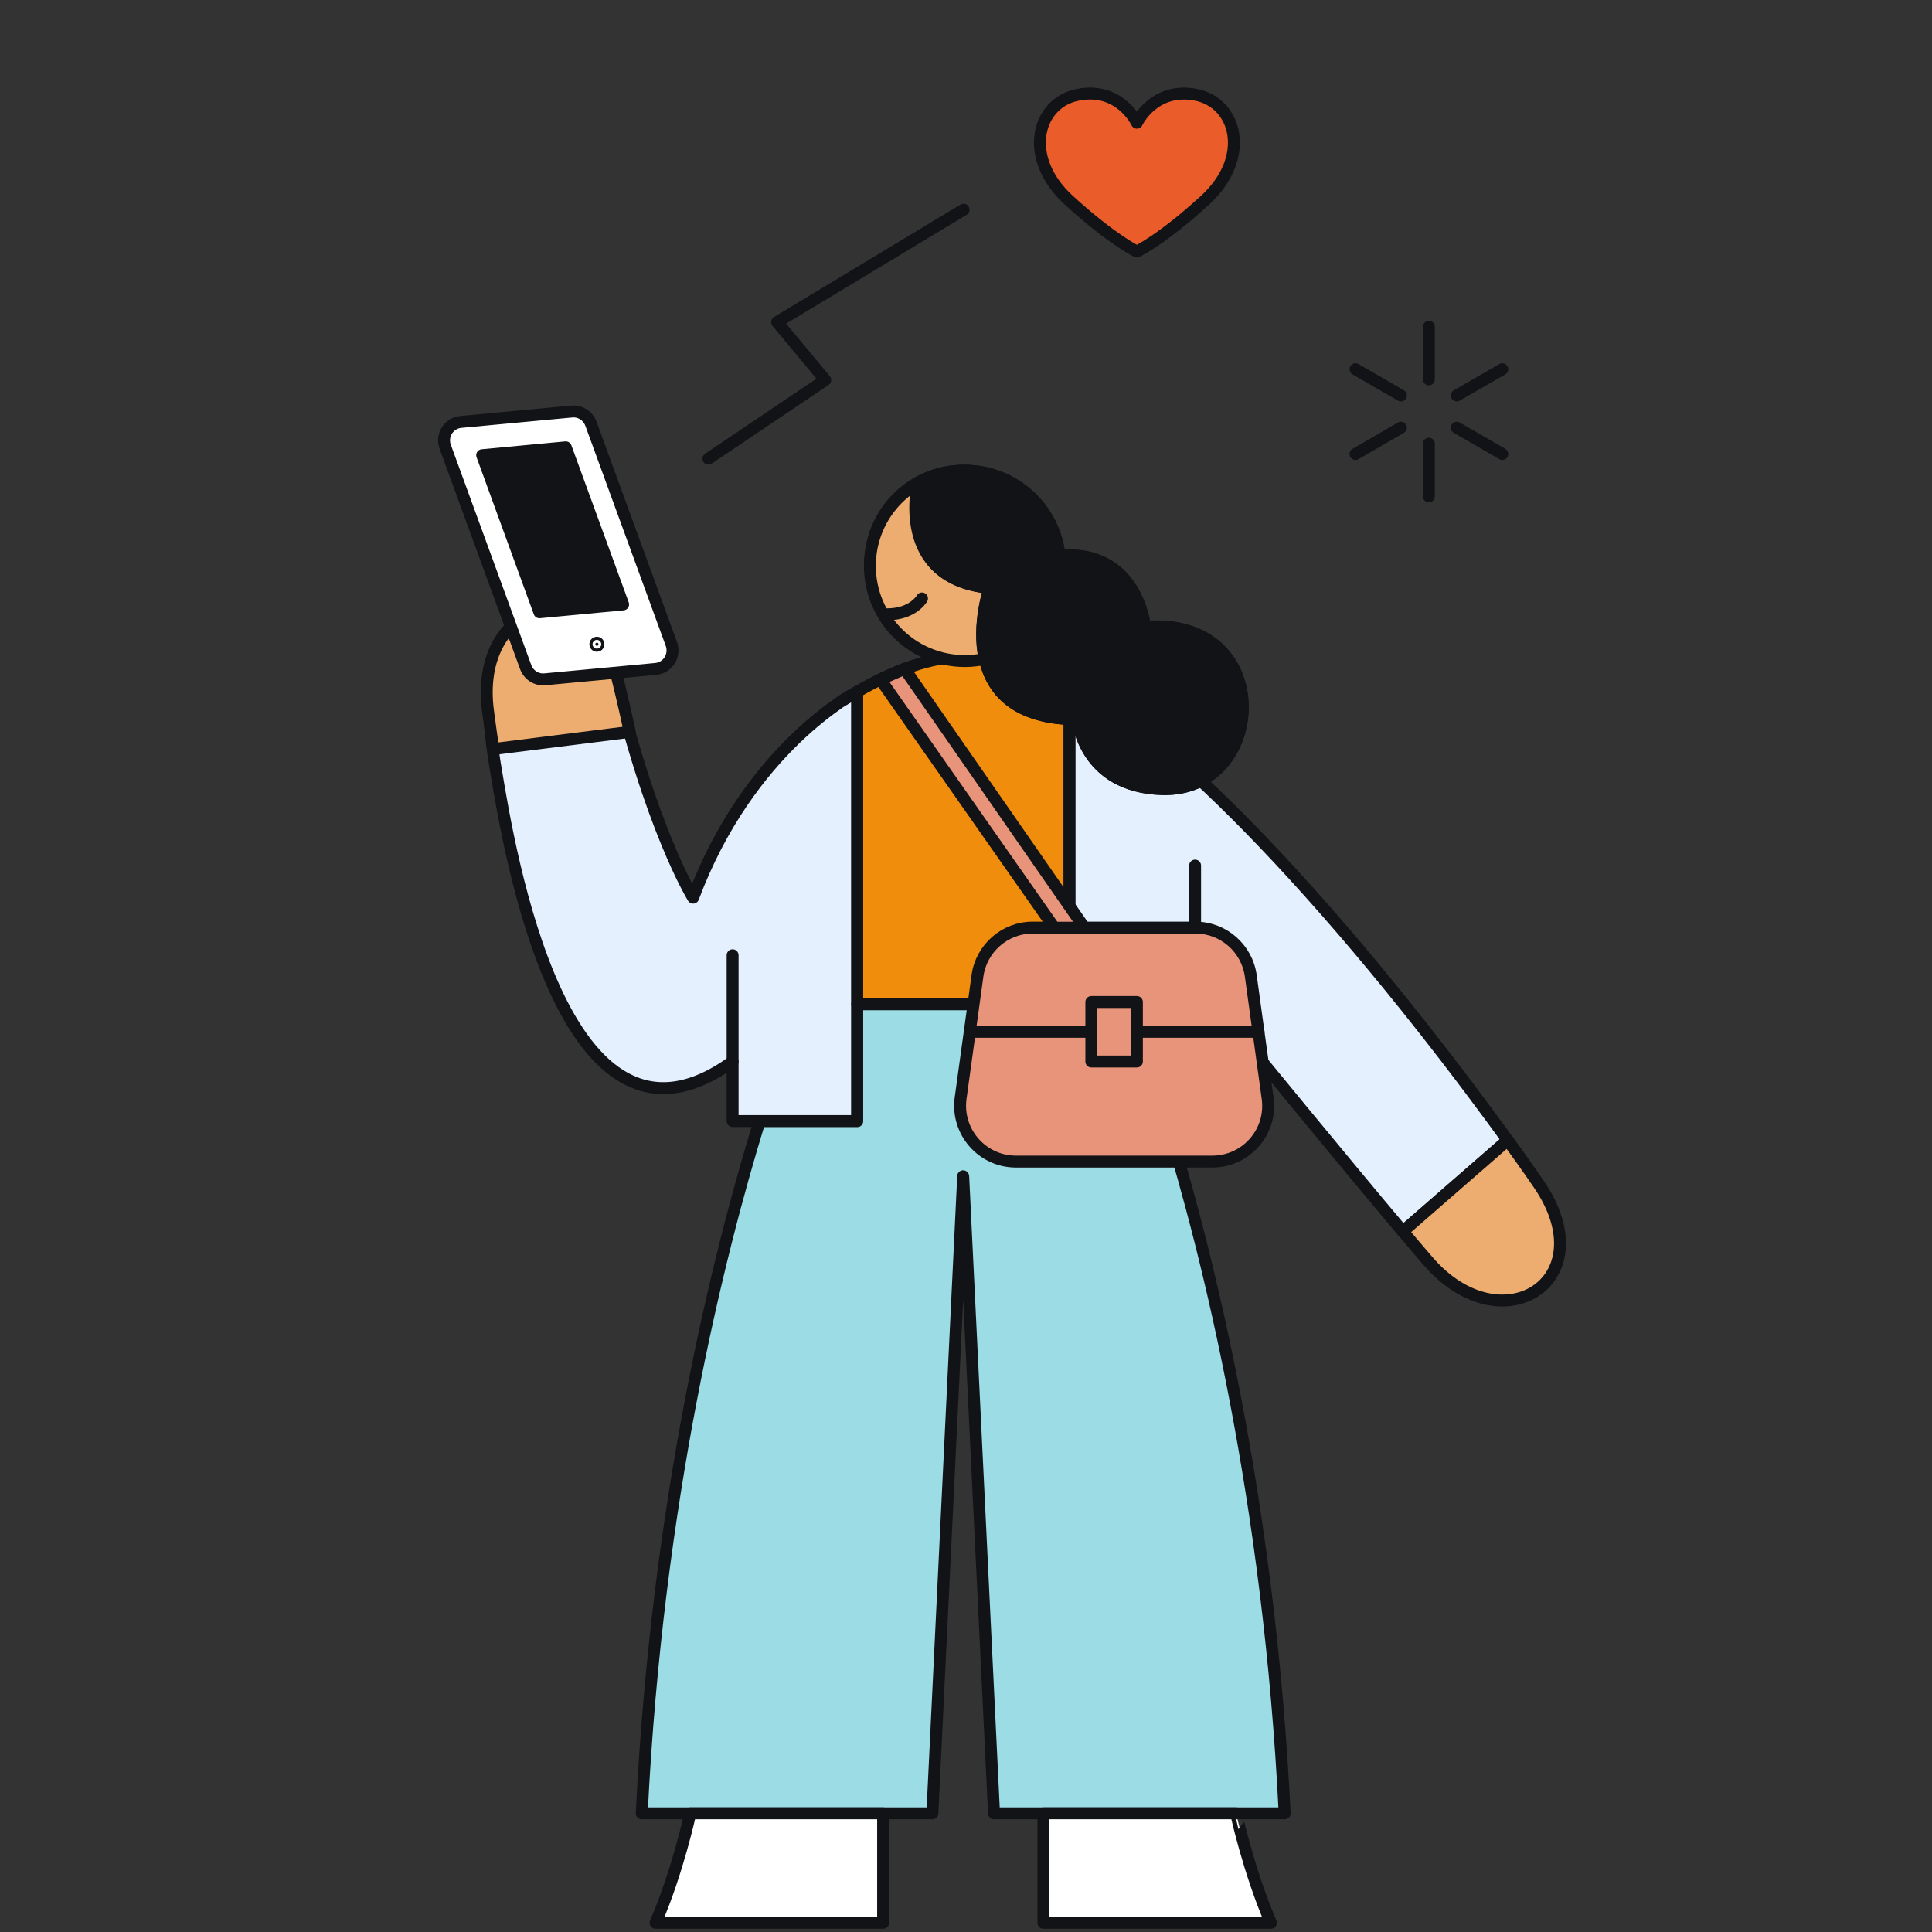 <?xml version="1.0" encoding="utf-8"?>
<!-- Generator: Adobe Illustrator 28.2.0, SVG Export Plug-In . SVG Version: 6.00 Build 0)  -->
<svg version="1.1" id="Layer_1" xmlns="http://www.w3.org/2000/svg" xmlns:xlink="http://www.w3.org/1999/xlink" x="0px" y="0px"
	 viewBox="0 0 162 162" style="enable-background:new 0 0 162 162;" xml:space="preserve">
<rect x="0" y="0" width="162" height="162" fill="#333333" stroke="none"/>
<style type="text/css">
	.st0{fill:#E5F0FF;stroke:#121317;stroke-linecap:round;stroke-linejoin:round;stroke-miterlimit:10;}
	.st1{fill:#EDAD70;stroke:#121317;stroke-linecap:round;stroke-linejoin:round;stroke-miterlimit:10;}
	.st2{fill:none;stroke:#121317;stroke-linecap:round;stroke-linejoin:round;stroke-miterlimit:10;}
	.st3{fill:#EA5C2A;stroke:#121317;stroke-linecap:round;stroke-linejoin:round;stroke-miterlimit:10;}
	.st4{fill:#FFFFFF;stroke:#121317;stroke-linecap:round;stroke-linejoin:round;stroke-miterlimit:10;}
	.st5{fill:#F08D0D;stroke:#121317;stroke-linecap:round;stroke-linejoin:round;stroke-miterlimit:10;}
	.st6{fill:#9BDCE5;stroke:#121317;stroke-linecap:round;stroke-linejoin:round;stroke-miterlimit:10;}
	.st7{fill:#121317;stroke:#121317;stroke-linecap:round;stroke-linejoin:round;stroke-miterlimit:10;}
	.st8{fill:#E7947B;stroke:#121317;stroke-linecap:round;stroke-linejoin:round;stroke-miterlimit:10;}
</style>
<g>
	<g>
		<path class="st0" d="M126.42,95.61l-8.79,7.66c-4.75-5.63-12.25-14.78-17.42-21.11v11.09H89.67V56.94
			c6.04,3.5,12.65,9.71,18.69,16.31C116.08,81.66,122.87,90.71,126.42,95.61z"/>
		<path class="st1" d="M119.73,105.73c-0.61-0.71-1.32-1.54-2.1-2.47l8.79-7.66c1.66,2.29,2.61,3.69,2.61,3.69
			C134.59,107.42,125.89,112.89,119.73,105.73z"/>
		<line class="st2" x1="100.21" y1="82.16" x2="100.21" y2="72.58"/>
	</g>
	<path class="st3" d="M95.33,10.29c0,0,1.42-3.03,4.96-2.34c3.42,0.67,4.66,5.26,0.75,8.84c-3.65,3.34-5.71,4.3-5.71,4.3
		s-2.06-0.97-5.71-4.3c-3.91-3.58-2.67-8.17,0.75-8.84C93.91,7.25,95.33,10.29,95.33,10.29"/>
	<circle class="st4" cx="80.77" cy="47.27" r="7.8"/>
	<path class="st0" d="M71.88,58v36H61.43v-4.99C47.18,99.33,42.64,70.84,41.61,64.75c-1.04-6.09-1.04-10.22,3.2-12.19
		c4.23-1.96,6.5,3.1,6.5,3.1c3.2,13.84,6.81,19.61,6.81,19.61c2.34-6.26,5.72-10.55,8.53-13.28c1.47-1.43,2.8-2.43,3.73-3.08
		c0.12-0.08,0.22-0.14,0.33-0.22c0.31-0.18,0.62-0.38,0.94-0.56c0.07-0.04,0.13-0.08,0.2-0.12C71.86,58,71.88,58,71.88,58z"/>
	<path class="st5" d="M89.67,58.01v26.19H71.88V58c3.18-1.84,6.19-2.93,8.89-2.93C83.47,55.07,86.49,56.16,89.67,58.01z"/>
	<path class="st6" d="M107.72,152.05H83.35l-2.58-53.32l-0.01-0.1v0.1l-2.58,53.32H53.81c1.28-26.18,6.39-46.7,9.88-58.04h8.19v-9.8
		h17.79v9.8h8.17C101.34,105.35,106.44,125.87,107.72,152.05z"/>
	<path class="st4" d="M74.05,152.05v9.18H54.97c1.87-4.33,2.91-9.18,2.91-9.18H74.05z"/>
	<path class="st4" d="M106.57,161.23H87.49v-9.18h16.16C103.65,152.05,104.7,156.9,106.57,161.23z"/>
	<line class="st2" x1="61.43" y1="89.01" x2="61.43" y2="80.1"/>
	<path class="st0" d="M70.72,58.69c0.42-0.26,0.73-0.46,0.94-0.56C71.34,58.32,71.03,58.51,70.72,58.69z"/>
	<path class="st1" d="M41.36,62.81c-0.17-1.19-0.32-2.26-0.44-3.18C39.68,50.37,49.47,47.52,51.8,57c0,0,0.41,1.62,1.01,4.37
		L41.36,62.81z"/>
	<path class="st5" d="M51.87,73.21"/>
	<g>
		<path class="st4" d="M54.98,56.09l-9.29,0.87c-0.7,0.07-1.36-0.35-1.61-1.02l-6.75-18.48c-0.35-0.96,0.3-1.99,1.32-2.08l9.29-0.87
			c0.7-0.07,1.36,0.35,1.61,1.02l6.75,18.48C56.64,54.97,55.99,56,54.98,56.09z"/>
		<polygon class="st7" points="52.25,50.68 45.23,51.34 40.43,38.17 47.44,37.51 		"/>
		<circle class="st7" cx="50.05" cy="54.02" r="0.13"/>
	</g>
	<g>
		<path class="st1" d="M97.47,66.17c-6.64-0.17-7.11-5.86-7.11-5.86c-5.27-0.01-7.21-2.47-7.78-5.06c-0.54,0.11-1.09,0.18-1.67,0.18
			c-4.41,0-7.97-3.57-7.97-7.98c0-4.4,3.56-7.97,7.97-7.97c4.12,0,7.51,3.12,7.93,7.13c6.54-0.58,7.16,5.96,7.16,5.96
			C107.09,51.67,106.29,66.4,97.47,66.17z"/>
		<path class="st2" d="M77.08,40.45c0,0-2.1,8.07,5.89,8.84c0,0-1.05,3.05-0.41,5.95"/>
		<path class="st2" d="M77.31,50.18c0,0-0.74,1.33-2.93,1.33"/>
	</g>
	<g>
		<path class="st7" d="M82.57,55.24c-0.65-2.9,0.41-5.95,0.41-5.95c-7.99-0.77-6.02-8.77-6.02-8.77c1.19-0.71,2.46-1.05,3.95-1.05
			c4.12,0,7.51,3.12,7.93,7.13c6.54-0.58,7.16,5.96,7.16,5.96c11.1-0.9,10.3,13.83,1.48,13.6c-6.64-0.17-7.11-5.86-7.11-5.86
			C85.08,60.29,83.15,57.84,82.57,55.24"/>
	</g>
	<polyline class="st2" points="59.4,38.46 69.2,31.86 65.16,27.01 80.8,17.58 	"/>
	<g>
		<path class="st8" d="M101.65,97.4H85.19c-2.84,0-5.03-2.51-4.64-5.33l1.41-10.24c0.32-2.32,2.3-4.05,4.64-4.05h13.64
			c2.34,0,4.32,1.73,4.64,4.05l1.41,10.24C106.69,94.89,104.5,97.4,101.65,97.4z"/>
		<line class="st4" x1="81.31" y1="86.52" x2="105.53" y2="86.52"/>
		<rect x="91.51" y="84.02" class="st8" width="3.82" height="4.99"/>
	</g>
	<polygon class="st8" points="88.4,77.79 73.82,56.97 75.85,56.08 90.93,77.79 	"/>
	<line class="st4" x1="119.81" y1="27.4" x2="119.81" y2="31.81"/>
	<line class="st4" x1="119.81" y1="37.21" x2="119.81" y2="41.62"/>
	<line class="st4" x1="113.66" y1="30.96" x2="117.47" y2="33.16"/>
	<line class="st4" x1="122.15" y1="35.86" x2="125.97" y2="38.07"/>
	<line class="st4" x1="113.66" y1="38.07" x2="117.47" y2="35.86"/>
	<line class="st4" x1="122.15" y1="33.16" x2="125.97" y2="30.96"/>
</g>
</svg>
